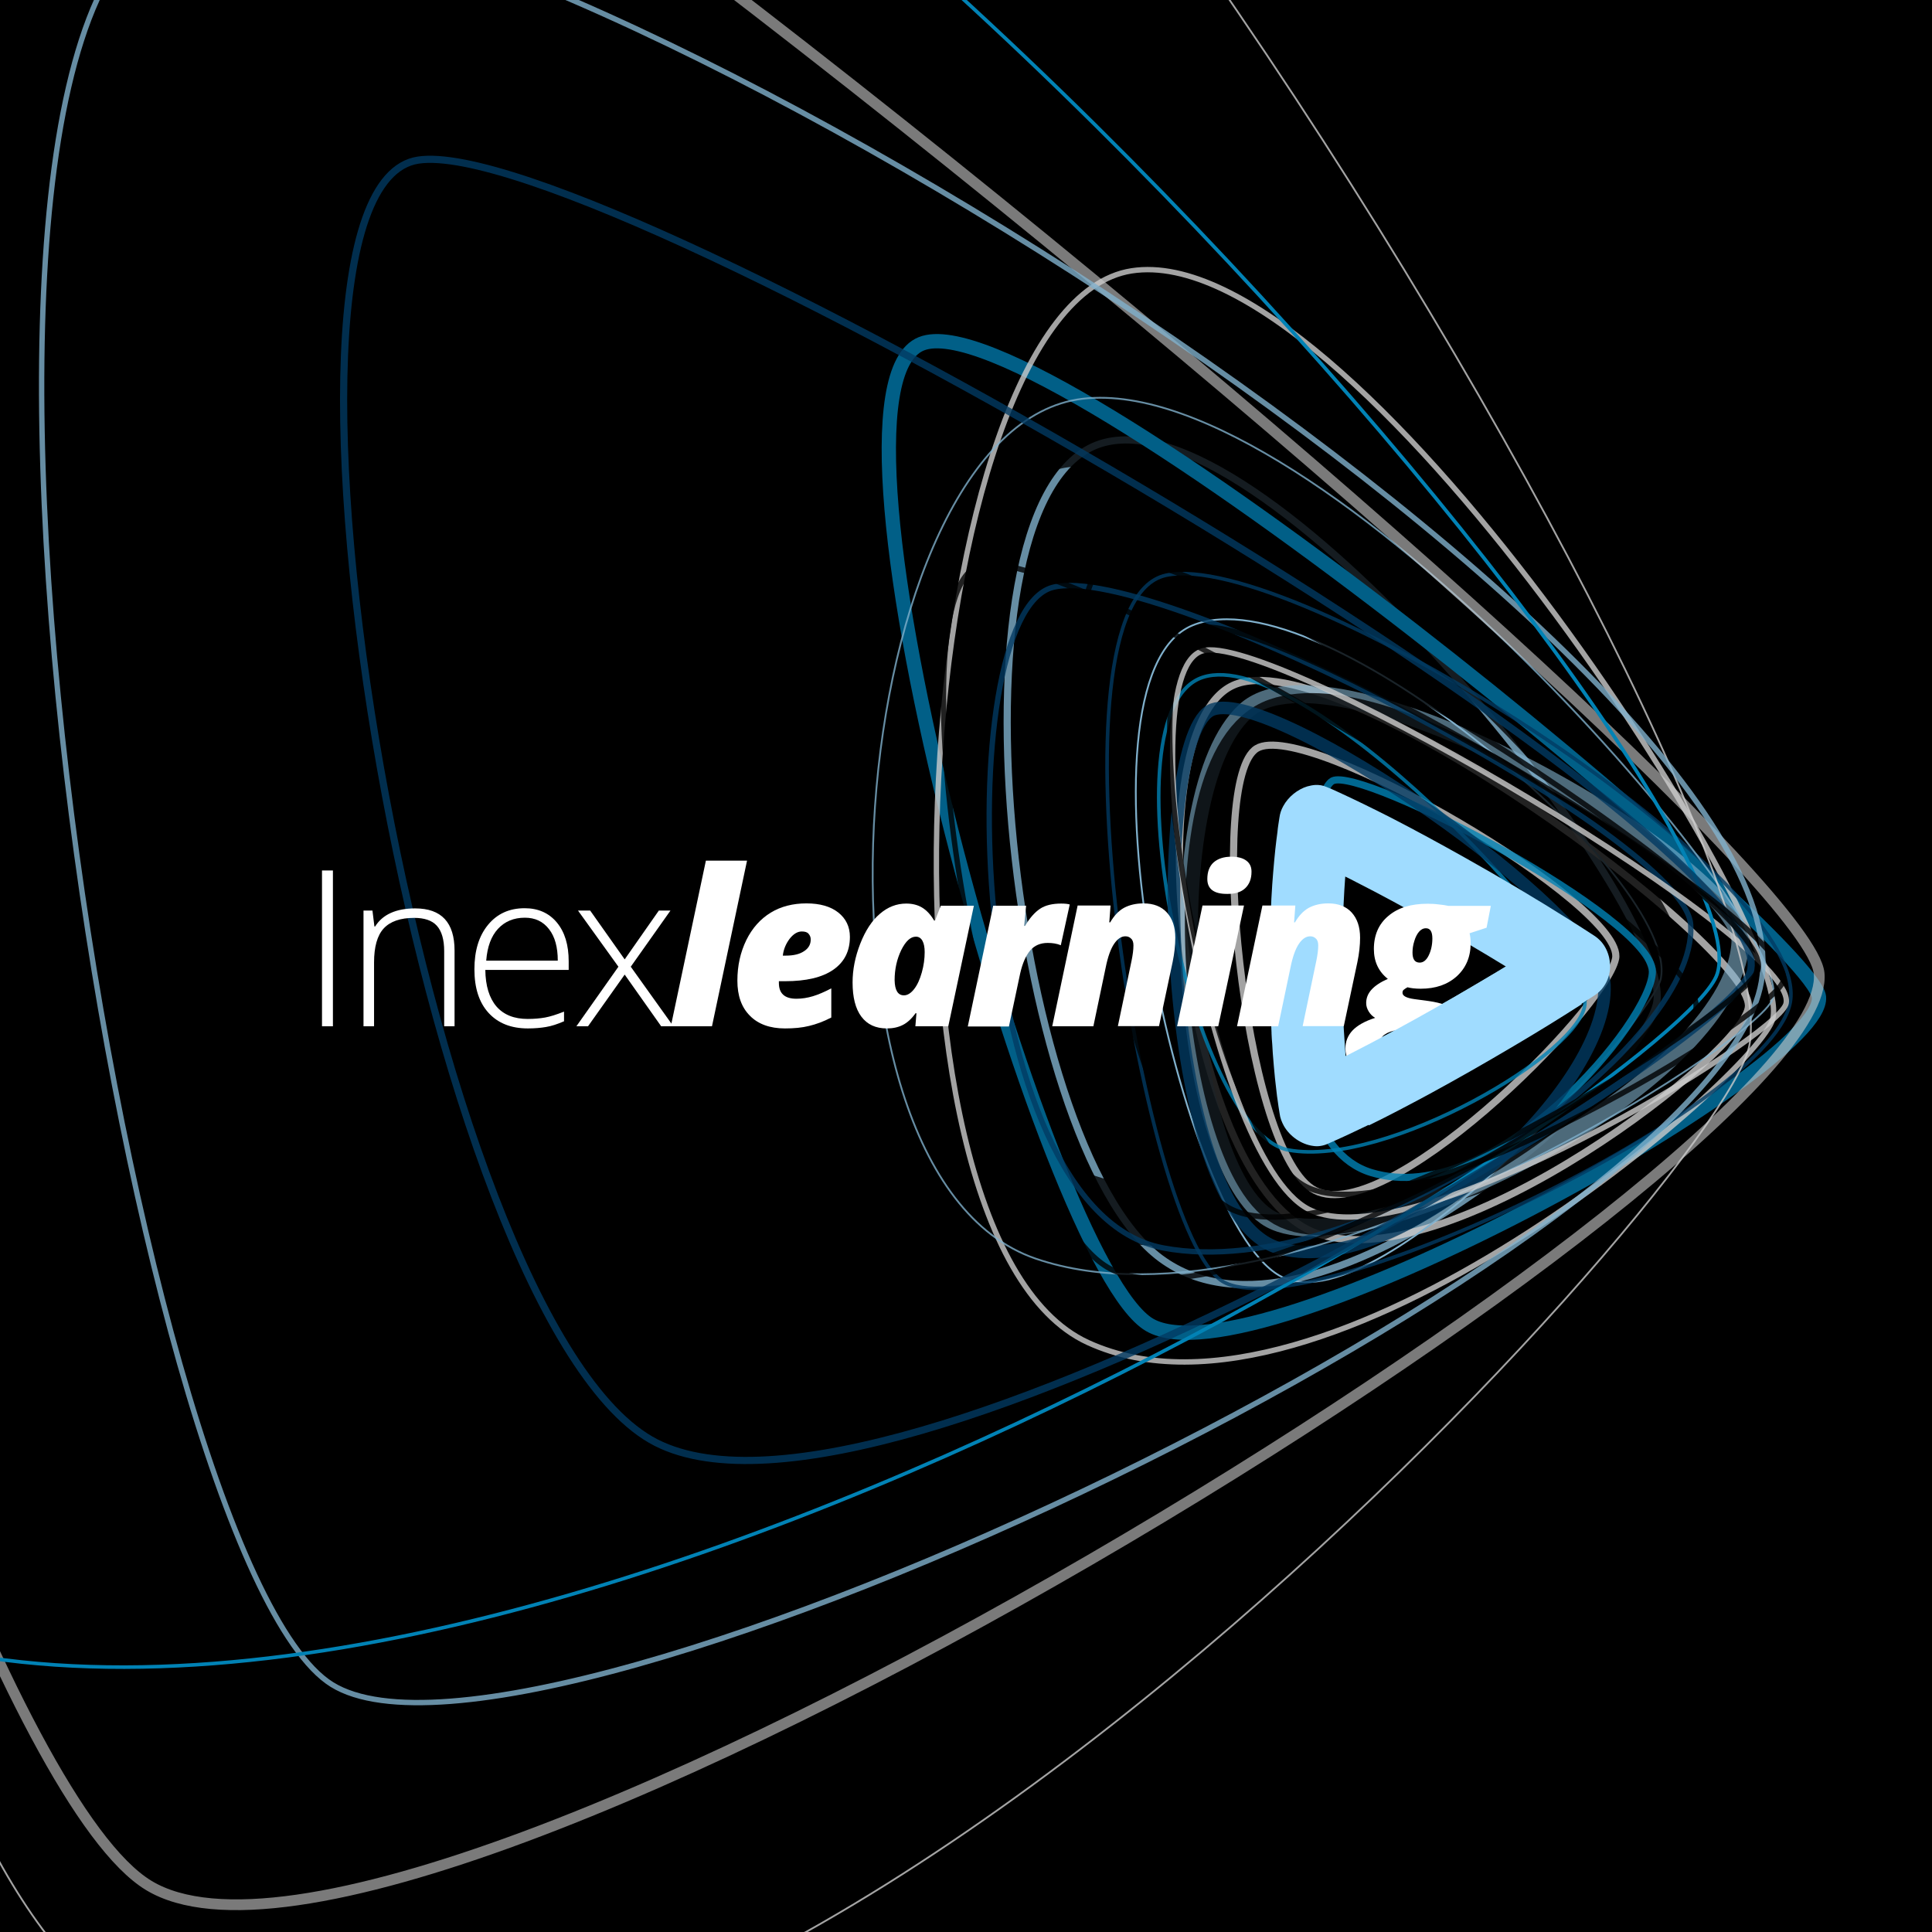 <?xml version="1.0" encoding="utf-8"?>
<!-- Generator: Adobe Illustrator 27.3.1, SVG Export Plug-In . SVG Version: 6.00 Build 0)  -->
<svg version="1.1" id="Fond" xmlns="http://www.w3.org/2000/svg" xmlns:xlink="http://www.w3.org/1999/xlink" x="0px" y="0px"
	 viewBox="0 0 1080 1080" style="enable-background:new 0 0 1080 1080;" xml:space="preserve">
<style type="text/css">
	.st0{opacity:0.8;}
	.st1{opacity:0.8;fill:none;stroke:#A0DCFF;stroke-width:4;stroke-miterlimit:10;}
	.st2{opacity:0.8;fill:none;stroke:#000000;stroke-width:33;stroke-miterlimit:10;}
	.st3{fill:none;stroke:#0177A9;stroke-width:8;stroke-miterlimit:10;}
	.st4{opacity:0.8;fill:none;stroke:#FFFFFF;stroke-width:4;stroke-miterlimit:10;}
	.st5{opacity:0.8;fill:none;stroke:#FFFFFF;stroke-width:3;stroke-miterlimit:10;}
	.st6{fill:none;stroke:#A0DCFF;stroke-miterlimit:10;}
	.st7{opacity:0.8;fill:none;stroke:#02497B;stroke-width:2;stroke-miterlimit:10;}
	.st8{opacity:0.6;fill:none;stroke:#A0DCFF;stroke-width:10;stroke-miterlimit:10;}
	.st9{opacity:0.8;fill:none;stroke:#01A3E2;stroke-width:2;stroke-miterlimit:10;}
	.st10{opacity:0.8;fill:none;stroke:#01A3E2;stroke-width:4;stroke-miterlimit:10;}
	.st11{opacity:0.8;fill:none;stroke:#02497B;stroke-width:7;stroke-miterlimit:10;}
	.st12{opacity:0.8;fill:none;stroke:#A0DCFF;stroke-miterlimit:10;}
	.st13{opacity:0.8;fill:none;stroke:#02497B;stroke-width:3;stroke-miterlimit:10;}
	.st14{opacity:0.6;fill:none;stroke:#FFFFFF;stroke-width:6;stroke-miterlimit:10;}
	.st15{opacity:0.8;fill:none;stroke:#FFFFFF;stroke-miterlimit:10;}
	.st16{opacity:0.8;fill:none;stroke:#A0DCFF;stroke-width:3;stroke-miterlimit:10;}
	.st17{fill:none;stroke:#01A3E2;stroke-width:2;stroke-miterlimit:10;}
	.st18{opacity:0.8;fill:none;stroke:#02497B;stroke-width:4;stroke-miterlimit:10;}
	.st19{opacity:0.8;fill:none;stroke:#000000;stroke-width:3;stroke-miterlimit:10;}
	.st20{fill:#A0DCFF;}
	.st21{fill:#FFFFFF;}
</style>
<rect width="1080" height="1080"/>
<g class="st0">
	<path class="st1" d="M925.9,561.4c12.6-51.4-214.5-338.5-308.6-314S563,640.1,648.9,703.5S915,605.7,925.9,561.4z"/>
	<path class="st2" d="M948.8,550.5c1.9-89.2-263.2-335.1-363.7-303.5s-68.8,369.9,5.6,418.3S946.9,639.8,948.8,550.5z"/>
	<path class="st3" d="M1016.8,557.3C1013.5,524.3,582,165,515,192.2s68.8,514,127.6,548.4S1020.9,597.6,1016.8,557.3z"/>
	<path class="st4" d="M977.4,562.3c0-34.4-230.8-205.4-288.1-179.2c-57.3,26.2-27.7,282.4,48,306.8
		C813.1,714.3,977.4,586.7,977.4,562.3z"/>
	<path class="st5" d="M991,569.5c12.3-50.6-235.3-437.1-358.4-418.1s-156.6,538.5-24.4,599.1S983.8,599.4,991,569.5z"/>
	<path class="st6" d="M928.4,547.1c11.1-54.5-189.5-227.3-261.8-197.5c-72.2,29.9-6.2,340.3,51.1,364.7
		C775,738.8,924,568.8,928.4,547.1z"/>
	<path class="st7" d="M1001,558.7c7.8-72.2-279.6-252.5-349.3-237.1C582,337,638.1,688.1,683.3,716.2S994.6,617.5,1001,558.7z"/>
	<path class="st8" d="M972.9,527c2.4-42-227.2-175.6-276.9-129.4S659.8,646.5,707.8,680C755.7,713.4,968.4,606.7,972.9,527z"/>
	<path class="st2" d="M922.8,538.2c1.1-55.9-150.6-151.4-207.8-131.6s-39.2,231.7,3.2,262C760.6,698.8,921.8,594,922.8,538.2z"/>
	<path class="st4" d="M903.1,536c6.3-29.3-172.7-134.6-200.6-117.6s-7.6,220.6,30.8,246S896.8,565.3,903.1,536z"/>
	<path class="st9" d="M886,560.5c0-34.5-157.5-200-213.6-181.9s-6.3,254.3,48,264.3C774.7,652.8,886,587.6,886,560.5z"/>
	<path class="st10" d="M923.7,543.1c0-30-162.5-114.8-178.8-106.6c-16.3,8.1-47.1,198.2,21.7,219
		C835.4,676.3,923.7,570.3,923.7,543.1z"/>
	<path class="st11" d="M896.9,550.5c-1.9-39.8-183.7-166.5-219-153.9c-35.3,12.7-30.8,284.2,38,301.4S899.6,607.6,896.9,550.5z"/>
	<path class="st12" d="M991,558.3c13.2-40.6-253.2-350.7-385.7-335.4s-168.5,432-26.3,480.7S983.2,582.3,991,558.3z"/>
	<path class="st13" d="M945.1,516.9c-3.1-48.8-299.3-204-356.8-188.5s-50.1,348.2,61.9,369.2C762.3,718.7,949.5,586.8,945.1,516.9z"
		/>
	<path class="st5" d="M998.3,561.4c10.6-32.9-279.4-204.7-324.6-197.9c-45.2,6.8,1.2,283.6,57.9,312.5
		C788.3,705,992,580.8,998.3,561.4z"/>
	<path class="st14" d="M1016.9,544.1C1008.5,458-69.4-444.1-238-373.4S-64.9,964.5,83.2,1054S1027.2,648.9,1016.9,544.1z"/>
	<path class="st15" d="M977.8,584.9C1005.9,448.6,422-530.5,140.6-479.3s-358,1450-55.9,1613.3S961.2,665.3,977.8,584.9z"/>
	<path class="st16" d="M985.1,545.4C1004.6,363.8,281.3-90,105.9-51.3s-34.2,922.4,79.7,993S969.1,693.5,985.1,545.4z"/>
	<path class="st17" d="M959.9,544.5c33.2-102.2-637.3-882.6-970.6-844.2S-434.7,787.5-76.9,910S940.3,604.8,959.9,544.5z"/>
	<path class="st18" d="M978.3,543.5C1002.7,468,337.4,73.9,233.8,89.5s2.8,650.4,132.9,716.9S963.9,588,978.3,543.5z"/>
	<path class="st19" d="M982.7,542.2c11.8-38.2-309.8-237.7-359.8-229.8c-50.1,7.9,1.3,329.3,64.2,362.9
		C749.9,709,975.7,564.7,982.7,542.2z"/>
	<path class="st19" d="M947.8,564.9c13.1-41.4-342.7-257.9-398.1-249.3c-55.4,8.6,1.5,357.2,71,393.7
		C690.3,745.8,940.1,589.3,947.8,564.9z"/>
	<path class="st19" d="M996.7,548.7c10.6-32.9-279.4-204.7-324.6-197.9c-45.2,6.8,1.2,283.6,57.9,312.5
		C786.7,692.3,990.4,568.1,996.7,548.7z"/>
</g>
<g>
	<path class="st20" d="M899.5,535.2c-0.8-3.3-2.2-6.3-4.5-8.9c-1.2-1.3-2.5-2.4-3.9-3.3c-4.5-2.9-8.9-5.8-13.4-8.6
		c-19.2-12.1-38.7-23.7-58.5-34.8c-13.9-7.8-27.8-15.4-42-22.7c-9.9-5-19.8-9.9-29.9-14.5c-1.9-0.9-3.8-1.7-5.8-2.5
		c-2-0.9-4.1-1.2-6.3-1.1c-1.5,0.1-2.9,0.4-4.4,0.8c-5.3,1.6-10.6,5.7-13.5,11.1c-1.1,2-1.8,4.1-2.1,6.4c-0.2,1.3-0.4,2.6-0.6,3.9
		c-0.2,1.4-0.4,2.7-0.5,4.1c-0.2,1.5-0.4,3.1-0.6,4.6c-0.2,1.7-0.4,3.5-0.6,5.2c-0.2,2-0.4,4-0.6,6.1c-0.2,2.3-0.4,4.6-0.6,6.9
		c-0.2,2.2-0.3,4.4-0.5,6.5c-0.2,2.7-0.3,5.5-0.5,8.2c-0.1,2.6-0.2,5.1-0.3,7.7c0,0.3,0,0.5,0,0.8c-0.1,3.3-0.3,6.6-0.3,9.9
		c-0.1,6.3-0.3,12.6-0.3,18.8c0.1,5.1,0.1,10.1,0.2,15.2c0,1.7,0.1,3.4,0.1,5c0.1,3.4,0.2,6.8,0.4,10.2c0.1,2.4,0.2,4.8,0.3,7.1
		c0,0.2,0,0.3,0,0.5c0.1,2,0.2,4,0.4,6c0.1,1.7,0.2,3.4,0.3,5c0.2,2.5,0.4,4.9,0.6,7.3c0.2,2.1,0.4,4.3,0.6,6.4
		c0.1,0.9,0.2,1.8,0.3,2.7c0.2,1.7,0.4,3.5,0.6,5.2c0.2,1.5,0.3,3.1,0.6,4.6c0.3,2.5,0.7,4.9,1.1,7.4c0.3,2.5,1.2,4.8,2.4,7
		c3.3,5.8,9.8,10.4,16.5,11.2c1.3,0.2,2.6,0.2,3.9,0c1.4-0.2,2.8-0.6,4.1-1.2c7.8-3.4,15.5-7,23.1-10.7
		c11.3-5.5,22.4-11.4,33.4-17.3c16-8.7,31.8-17.7,47.5-27c12.9-7.6,25.6-15.4,38.2-23.5c2.3-1.5,4.7-3,7-4.5c1.5-1,2.9-2.2,4-3.5
		c2.7-3.2,4.2-6.9,4.6-11.1C900.1,539.9,900,537.5,899.5,535.2z M825.5,550c-15.5,9.2-31.1,18-46.2,26.2
		c-9.8,5.3-18.7,9.9-27.1,14.2c-0.1-1.4-0.2-2.9-0.3-4.3c-0.1-1.1-0.1-2.1-0.2-3.1l-0.5-7.5c0,0-0.2-4.9-0.3-6.5
		c-0.1-3.3-0.2-6.6-0.4-9.9c0-1.4-0.1-2.9-0.1-4.3l-0.2-14.8c0-4.7,0.1-9.4,0.2-14l0.1-3.9c0-2,0.1-4,0.2-5.9l0.2-6.1
		c0.1-1.7,0.1-3.4,0.2-5.1c0.1-2.5,0.3-5.1,0.4-7.6c0.1-2,0.3-3.9,0.4-5.9c0-0.5,0.1-1,0.1-1.5c2.1,1,4.2,2.1,6.5,3.3
		c12.8,6.5,26.1,13.7,40.6,21.9c15.1,8.5,29.2,16.8,42.9,25.2C836.8,543.3,831.2,546.6,825.5,550z"/>
	<g>
		<path class="st21" d="M180,573.7v-87.1h6.1v87.1H180z"/>
		<path class="st21" d="M248.3,573.7v-42c0-6.5-1.4-11.2-4.1-14.2c-2.7-3-7-4.4-12.7-4.4c-7.7,0-13.4,2-17,5.9
			c-3.6,3.9-5.4,10.3-5.4,19v35.7h-5.9V509h5l1.1,8.9h0.4c4.2-6.7,11.7-10.1,22.4-10.1c14.7,0,22,7.9,22,23.6v42.3H248.3z"/>
		<path class="st21" d="M295.1,574.9c-9.4,0-16.7-2.9-22-8.7c-5.3-5.8-7.9-13.9-7.9-24.4c0-10.3,2.5-18.6,7.6-24.8
			c5.1-6.2,11.9-9.3,20.5-9.3c7.6,0,13.6,2.7,18,8c4.4,5.3,6.6,12.5,6.6,21.7v4.8h-46.6c0.1,8.9,2.2,15.7,6.2,20.4
			c4.1,4.7,9.9,7,17.5,7c3.7,0,6.9-0.3,9.7-0.8c2.8-0.5,6.3-1.6,10.6-3.3v5.4c-3.7,1.6-7,2.7-10.1,3.2
			C302.3,574.6,298.8,574.9,295.1,574.9z M293.4,513c-6.2,0-11.2,2.1-15,6.2c-3.8,4.1-6,10-6.6,17.8h40c0-7.5-1.6-13.4-4.9-17.6
			C303.6,515.1,299.1,513,293.4,513z"/>
		<path class="st21" d="M345.7,540.4L323.1,509h6.8l19.3,27.3l19.1-27.3h6.5l-22.2,31.4l23.8,33.3h-6.8l-20.4-28.9l-20.5,28.9h-6.5
			L345.7,540.4z"/>
		<path class="st21" d="M398,573.7h-23l19.6-92.6h23L398,573.7z"/>
		<path class="st21" d="M438.8,574.9c-8.4,0-15-2.4-19.6-7.1c-4.7-4.7-7-11.2-7-19.6c0-8.4,1.7-15.9,5-22.7
			c3.3-6.7,7.9-11.8,13.6-15.3s12.5-5.2,20-5.2c7.5,0,13.5,1.7,17.8,5.1c4.3,3.4,6.5,8,6.5,13.6c0,8-3.1,14.1-9.3,18.4
			c-6.2,4.3-15.2,6.4-26.9,6.4h-3.5v1c0,5.9,3.3,8.8,9.8,8.8c3.1,0,6.2-0.5,9.2-1.4c3-0.9,6.5-2.4,10.3-4.4v16.3
			c-4.4,2.3-8.6,3.8-12.4,4.7C448.3,574.5,443.9,574.9,438.8,574.9z M448.2,520.7c-2.4,0-4.7,1.4-6.8,4.1c-2.1,2.8-3.4,5.9-3.8,9.4
			h1.7c4.3,0,7.7-0.8,10.2-2.5c2.5-1.6,3.7-3.8,3.7-6.5c0-1.3-0.4-2.3-1.2-3.2C451.3,521.1,450,520.7,448.2,520.7z"/>
		<path class="st21" d="M530.1,573.7h-18.4l0.6-7.3h-0.5c-2.2,3.1-4.6,5.3-7.2,6.6c-2.6,1.3-5.5,1.9-8.8,1.9c-6.3,0-11-2.2-14.3-6.6
			c-3.3-4.4-4.9-10.8-4.9-19.1c0-7.1,1.4-14.3,4.3-21.7c2.9-7.4,6.6-13,11-16.7c4.4-3.8,9.3-5.7,14.7-5.7c3.3,0,6.3,0.7,8.8,2.2
			c2.5,1.5,4.8,3.9,6.8,7.3h0.5l3.2-8.3h18.5L530.1,573.7z M505.3,556.4c2,0,3.9-1.2,5.7-3.5c1.8-2.3,3.2-5.4,4.3-9.3
			c1.1-3.9,1.6-7.7,1.6-11.4c0-2.6-0.4-4.7-1.2-6.2s-2-2.4-3.7-2.4c-3,0-5.7,2.5-8.2,7.5c-2.4,5-3.7,10.6-3.7,16.8
			C500.2,553.5,501.9,556.4,505.3,556.4z"/>
		<path class="st21" d="M593.2,505.1c2.2,0,3.8,0.2,4.8,0.5l-5,22.8c-2.1-0.9-4.6-1.3-7.3-1.3c-4.1,0-7.4,1.4-9.8,4.2
			c-2.4,2.8-4.3,7.1-5.6,12.8l-6.3,29.7h-23l14.2-67.5h18.4l-1.1,11.3h0.5c2.6-4.4,5.4-7.6,8.4-9.6
			C584.4,506,588.4,505.1,593.2,505.1z"/>
		<path class="st21" d="M633.6,528.5c0-1.7-0.4-3-1.3-3.8c-0.9-0.9-1.9-1.3-3.2-1.3c-2.3,0-4.4,1.4-6.3,4.2
			c-1.9,2.8-3.5,7.2-4.7,13.2l-6.9,32.9h-23l14.2-67.5h18.4l-0.7,9.4h0.5c2.2-3.8,4.8-6.5,7.7-8.1c3-1.6,6.6-2.5,10.9-2.5
			c5.6,0,10,1.7,13.1,5.1c3.1,3.4,4.7,8.1,4.7,14.1c0,4.2-0.5,8.8-1.5,13.6l-7.6,35.8h-23l7.7-36.8
			C633.2,533.8,633.6,531,633.6,528.5z"/>
		<path class="st21" d="M681,573.7h-23l14.2-67.5h23.2L681,573.7z M674.9,491.4c0-4.1,1.2-7.2,3.5-9.3c2.4-2.1,5.7-3.2,9.9-3.2
			c3.6,0,6.4,0.7,8.4,2.2c2,1.5,2.9,3.5,2.9,6.2c0,4-1.2,7-3.5,9.2c-2.3,2.2-5.6,3.2-9.9,3.2C678.7,499.8,674.9,497,674.9,491.4z"/>
		<path class="st21" d="M736.9,528.5c0-1.7-0.4-3-1.3-3.8c-0.9-0.9-1.9-1.3-3.2-1.3c-2.3,0-4.4,1.4-6.3,4.2
			c-1.9,2.8-3.5,7.2-4.7,13.2l-6.9,32.9h-23l14.2-67.5h18.4l-0.7,9.4h0.5c2.2-3.8,4.8-6.5,7.7-8.1c3-1.6,6.6-2.5,10.9-2.5
			c5.6,0,10,1.7,13.1,5.1c3.1,3.4,4.7,8.1,4.7,14.1c0,4.2-0.5,8.8-1.5,13.6l-7.6,35.8h-23l7.7-36.8
			C736.5,533.8,736.9,531,736.9,528.5z"/>
		<path class="st21" d="M833.4,506.3l-2.4,12.3l-9.5,3.1c0.4,1.6,0.6,3.5,0.6,5.6c0,7.6-2.6,13.7-7.7,18.4c-5.2,4.7-11.9,7-20.2,7
			c-3,0-5.5-0.3-7.4-0.8c-0.8,0.4-1.5,0.9-2,1.3c-0.6,0.4-0.8,1-0.8,1.8c0,1.7,2.2,2.9,6.6,3.5l8.2,1.1c6.9,1,11.9,2.8,14.9,5.4
			c3,2.6,4.5,6.4,4.5,11.3c0,8.5-3.3,15.1-10,19.8c-6.7,4.6-16.2,7-28.5,7c-8.4,0-15.1-1.5-20.1-4.5s-7.5-7.2-7.5-12.5
			c0-3.9,1.3-7.2,4-10.1c2.7-2.8,6.9-5.2,12.6-7c-1.5-0.9-2.7-2.1-3.6-3.6c-0.9-1.5-1.4-3-1.4-4.7c0-2.8,1-5.3,3-7.5
			c2-2.2,5-4.2,9.1-6c-5.2-4.1-7.8-9.7-7.8-16.7c0-7.8,2.7-14,8.1-18.5c5.4-4.6,12.7-6.8,21.9-6.8c2,0,4.2,0.1,6.4,0.4
			c2.2,0.2,4,0.5,5.3,0.8H833.4z M771.6,582.8c0,3.4,3.4,5.1,10.1,5.1c5,0,8.7-0.6,11.3-1.7c2.6-1.2,3.9-2.8,3.9-4.9
			c0-1.4-0.7-2.5-2-3.2c-1.3-0.7-3.6-1.3-6.8-1.6l-6.8-0.7c-3.1,0.4-5.5,1.3-7.2,2.5C772.4,579.4,771.6,580.9,771.6,582.8z
			 M789.6,532.5c0,3.7,1.3,5.6,4,5.6c2.1,0,3.8-1.4,5.1-4.1c1.3-2.7,2-5.9,2-9.4c0-3.8-1.2-5.7-3.6-5.7c-1.5,0-2.8,0.7-3.9,2
			c-1.1,1.3-2,3.1-2.6,5.2C789.9,528.3,789.6,530.4,789.6,532.5z"/>
	</g>
	<path class="st20" d="M842.1,540c-5.3,3.3-10.8,6.6-16.6,10c-15.5,9.2-31.1,18-46.2,26.2c-9.8,5.3-18.7,9.9-27.1,14.2l13,38.7
		c11.3-5.5,22.4-11.4,33.4-17.3c16-8.7,31.8-17.7,47.5-27c12.9-7.6,25.6-15.4,38.2-23.5L842.1,540z"/>
</g>
</svg>
